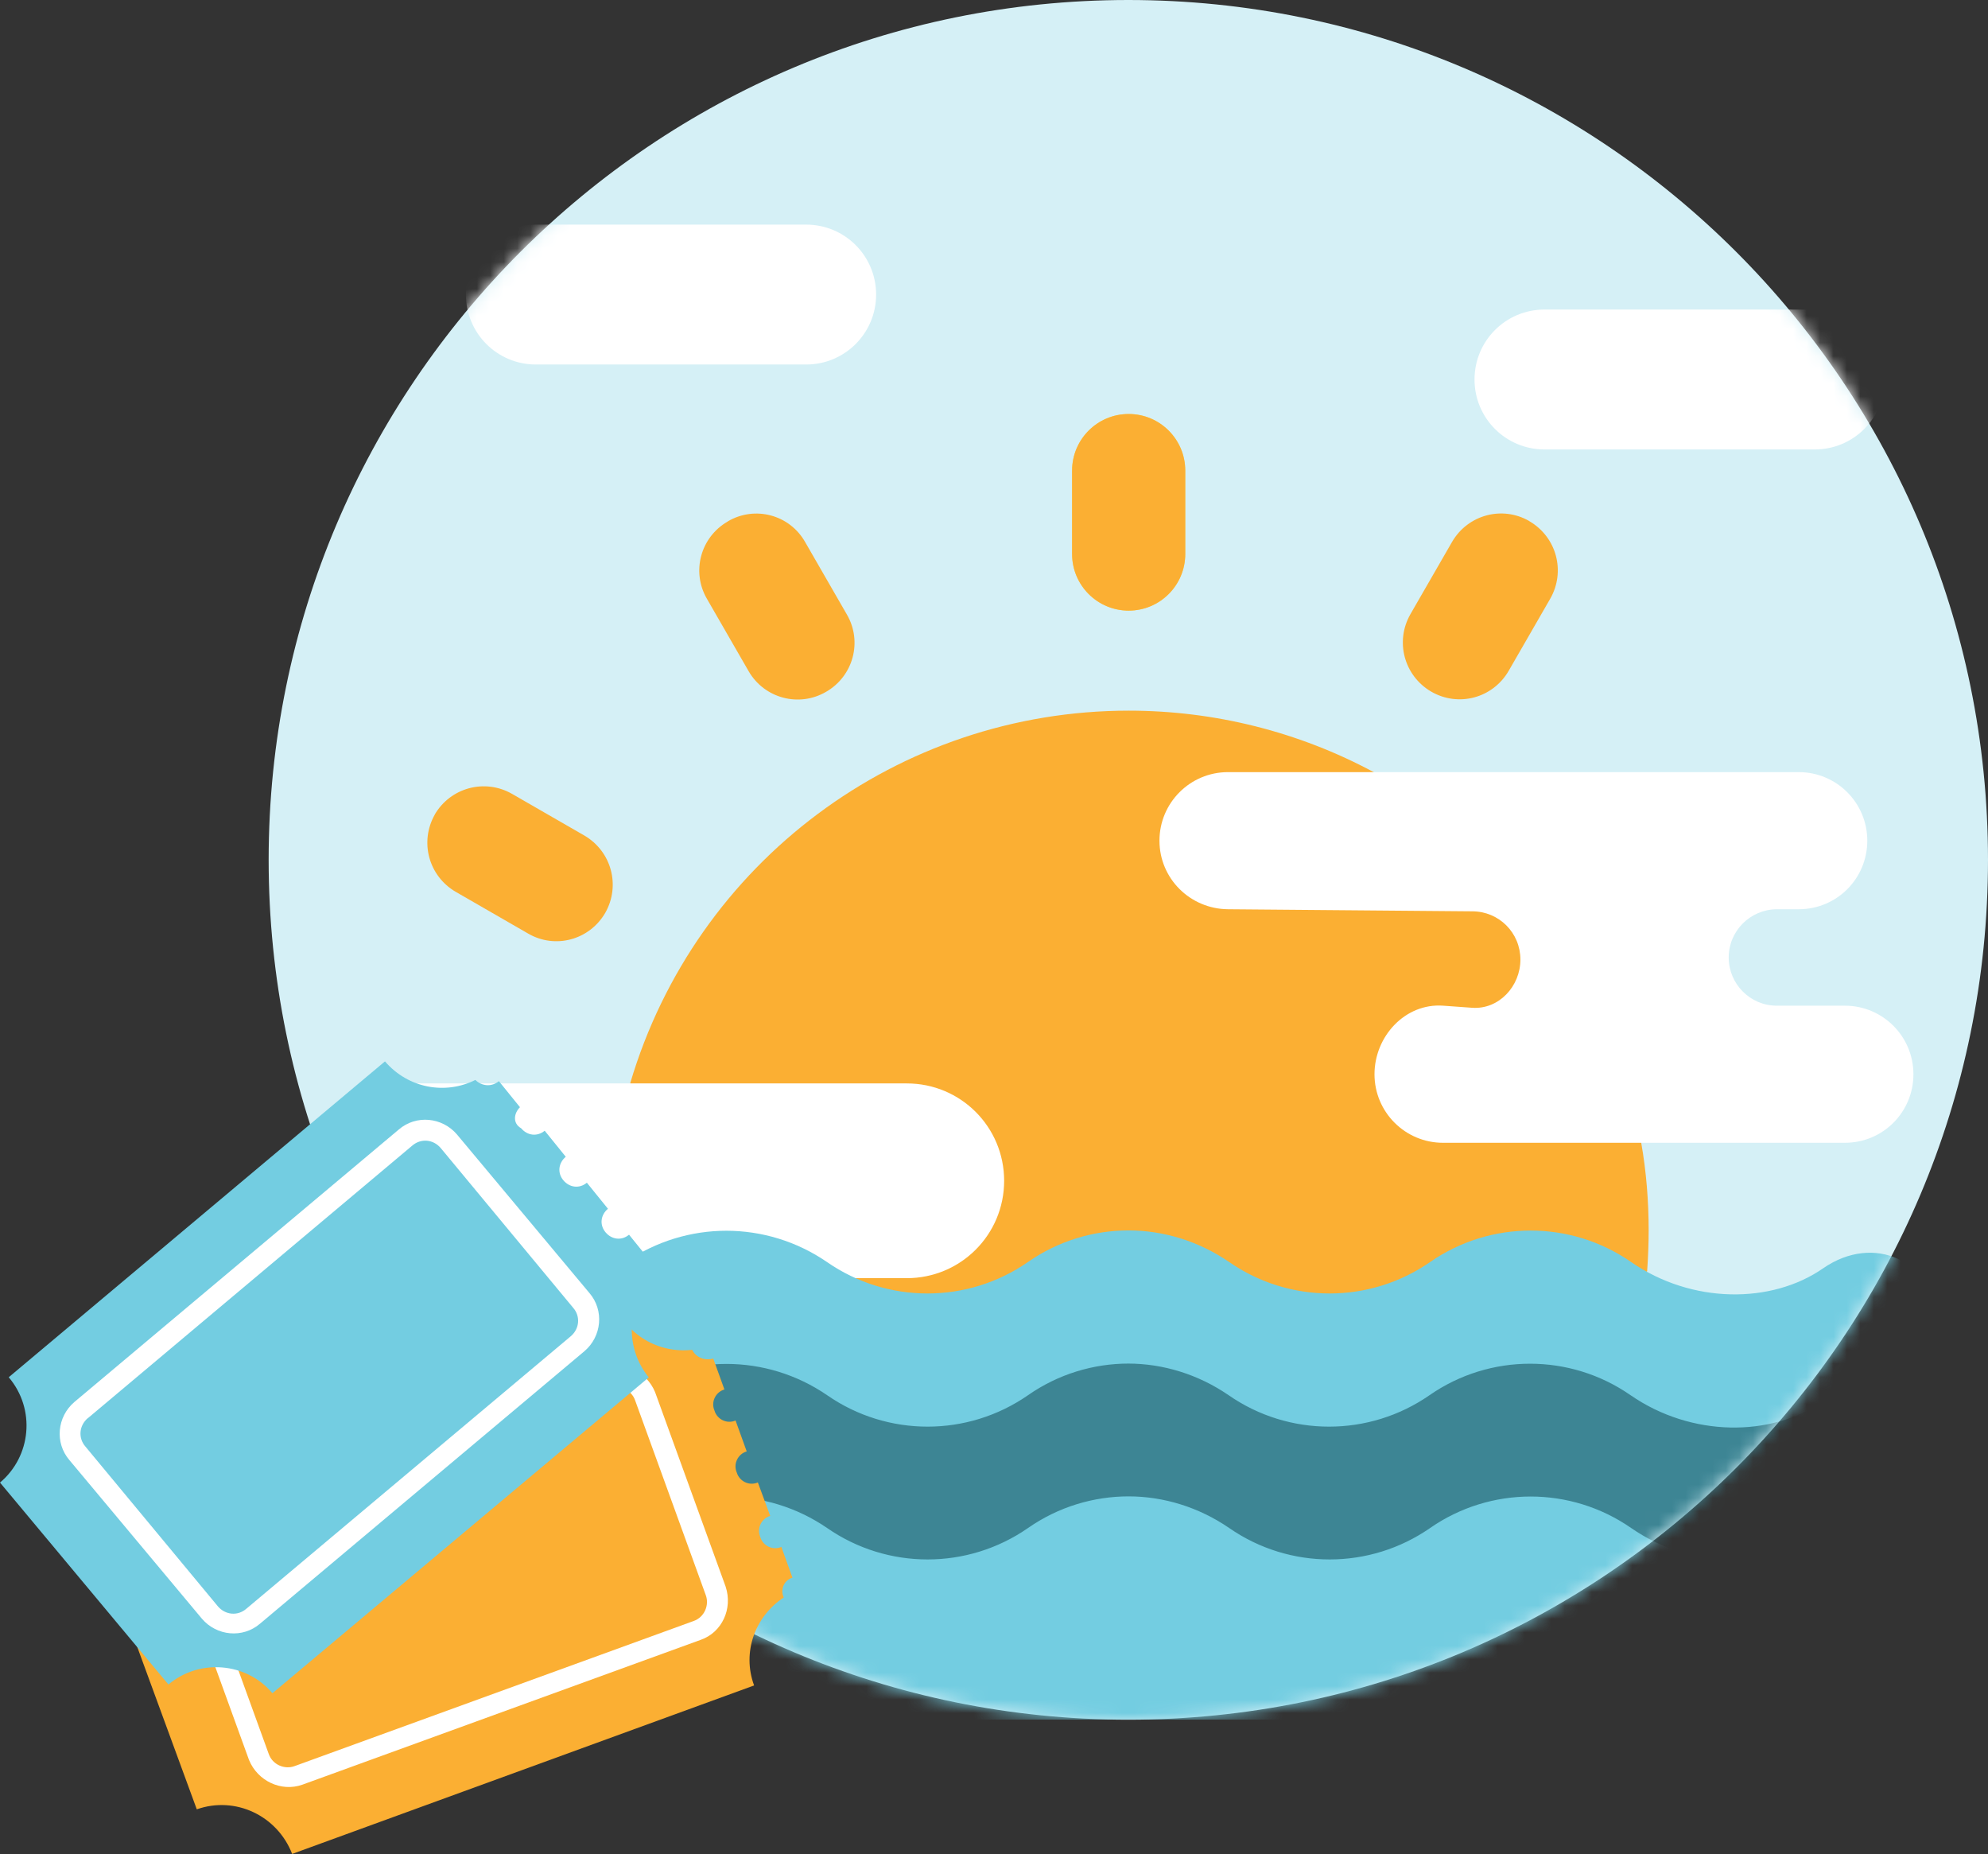 <svg width="148" height="138" viewBox="0 0 148 138" fill="none" xmlns="http://www.w3.org/2000/svg">
<rect x="0" y="0" width="148" height="138" fill="#333333" stroke="none"/>
<g clip-path="url(#clip0_1_5)">
<path d="M84 128C119.346 128 148 99.346 148 64C148 28.654 119.346 0 84 0C48.654 0 20 28.654 20 64C20 99.346 48.654 128 84 128Z" fill="#D5F0F6"/>
<mask id="mask0_1_5" style="mask-type:luminance" maskUnits="userSpaceOnUse" x="20" y="0" width="128" height="128">
<path d="M84 128C119.346 128 148 99.346 148 64C148 28.654 119.346 0 84 0C48.654 0 20 28.654 20 64C20 99.346 48.654 128 84 128Z" fill="white"/>
</mask>
<g mask="url(#mask0_1_5)">
<path fill-rule="evenodd" clip-rule="evenodd" d="M46.923 80.605C51.801 64.156 66.893 52.895 84.035 52.895C90.417 52.895 96.696 54.469 102.301 57.488L118.837 64.225L122.184 85.059C122.564 87.213 122.737 89.401 122.737 91.598C122.737 92.592 122.694 93.596 122.625 94.616L103.07 112.752L59.447 113.462L46.923 80.631V80.605Z" fill="#FBAF33"/>
<path fill-rule="evenodd" clip-rule="evenodd" d="M84.026 30.815C86.353 30.815 88.238 32.701 88.238 35.027V41.237C88.238 43.563 86.353 45.449 84.026 45.449C81.7 45.449 79.814 43.563 79.814 41.237V35.027C79.814 32.701 81.7 30.815 84.026 30.815Z" fill="#FDDA5C"/>
<path fill-rule="evenodd" clip-rule="evenodd" d="M84.026 30.815C86.353 30.815 88.238 32.701 88.238 35.027V41.237C88.238 43.563 86.353 45.449 84.026 45.449C81.7 45.449 79.814 43.563 79.814 41.237V35.027C79.814 32.701 81.7 30.815 84.026 30.815Z" fill="#FBAF33"/>
<path fill-rule="evenodd" clip-rule="evenodd" d="M113.864 38.798C115.879 39.974 116.571 42.525 115.412 44.558L112.307 49.946C111.131 51.961 108.579 52.653 106.547 51.477C104.532 50.3 103.84 47.749 104.999 45.717L108.104 40.329C109.28 38.313 111.831 37.622 113.846 38.781L113.872 38.806L113.864 38.798Z" fill="#FBAF33"/>
<path fill-rule="evenodd" clip-rule="evenodd" d="M32.359 60.636C33.535 58.62 36.087 57.929 38.119 59.088L43.507 62.192C45.522 63.369 46.214 65.92 45.055 67.952C43.879 69.968 41.328 70.659 39.312 69.483L33.924 66.378C31.909 65.202 31.217 62.651 32.376 60.618L32.35 60.644L32.359 60.636Z" fill="#FBAF33"/>
<path fill-rule="evenodd" clip-rule="evenodd" d="M54.197 38.798C56.212 37.622 58.789 38.313 59.94 40.346L63.044 45.734C64.221 47.749 63.529 50.327 61.496 51.494C59.481 52.67 56.904 51.978 55.736 49.963L52.631 44.575C51.455 42.56 52.147 39.983 54.179 38.815L54.205 38.789L54.197 38.798Z" fill="#FBAF33"/>
<path fill-rule="evenodd" clip-rule="evenodd" d="M28.969 80.631C26.331 80.631 24.177 82.785 24.177 85.423V97.859L49.734 100.099L63.676 95.135H67.507C71.52 95.135 74.755 91.901 74.755 87.888C74.755 83.875 71.52 80.64 67.507 80.64H28.969V80.631Z" fill="white"/>
<path fill-rule="evenodd" clip-rule="evenodd" d="M137.345 85.059C140.182 85.059 142.448 82.776 142.448 79.957C142.448 77.137 140.164 74.854 137.345 74.854H132.268C130.296 74.854 128.696 73.237 128.696 71.265C128.696 69.293 130.296 67.693 132.268 67.676H133.911C136.748 67.676 139.014 65.392 139.014 62.573C139.014 59.754 136.731 57.47 133.911 57.47H91.421C88.601 57.47 86.318 59.754 86.318 62.573C86.318 65.392 88.601 67.65 91.421 67.676L109.6 67.831C111.598 67.831 113.189 69.431 113.189 71.421C113.189 73.41 111.589 75.148 109.6 75.01L107.429 74.854C104.61 74.655 102.327 77.137 102.327 79.957C102.327 82.776 104.61 85.059 107.429 85.059H137.354H137.345Z" fill="white"/>
<path fill-rule="evenodd" clip-rule="evenodd" d="M114.98 23.04H135.105C137.985 23.04 140.311 25.366 140.311 28.247C140.311 31.127 137.985 33.453 135.105 33.453H114.98C112.1 33.453 109.773 31.127 109.773 28.247C109.773 25.366 112.1 23.04 114.98 23.04Z" fill="white"/>
<path fill-rule="evenodd" clip-rule="evenodd" d="M39.892 16.718H60.017C62.897 16.718 65.224 19.044 65.224 21.924C65.224 24.804 62.897 27.131 60.017 27.131H39.892C37.012 27.131 34.685 24.804 34.685 21.924C34.685 19.044 37.012 16.718 39.892 16.718Z" fill="white"/>
<path fill-rule="evenodd" clip-rule="evenodd" d="M143.883 107.719V97.834C143.883 94.002 139.585 91.736 135.728 94.4C131.896 97.064 125.955 97.064 121.431 93.933C116.934 90.811 110.966 90.811 106.469 93.933C101.972 97.055 96.004 97.055 91.507 93.933C89.25 92.385 86.629 91.581 84.017 91.581C81.405 91.581 78.785 92.359 76.528 93.933C72.03 97.055 66.063 97.055 61.565 93.933C59.308 92.385 56.688 91.606 54.076 91.606C51.464 91.606 48.843 92.385 46.586 93.933C42.089 97.055 36.121 97.055 32.29 94.4C28.458 91.736 24.134 94.002 24.134 97.834V107.719H143.883Z" fill="#73CDE1"/>
<path fill-rule="evenodd" clip-rule="evenodd" d="M84.026 101.492C81.414 101.492 78.793 102.27 76.536 103.844C72.039 106.967 66.071 106.967 61.574 103.844C59.317 102.296 56.696 101.518 54.084 101.518C51.472 101.518 48.852 102.296 46.595 103.844C42.097 106.967 36.13 106.967 32.298 104.311C28.467 101.648 24.143 103.914 24.143 107.745V117.63L86.43 120.804L143.84 117.63V107.745C143.84 103.914 139.542 101.648 135.684 104.311C131.853 106.975 125.911 106.975 121.388 103.844C116.891 100.722 110.923 100.722 106.426 103.844C101.929 106.967 95.961 106.967 91.464 103.844C89.207 102.296 86.586 101.492 83.974 101.492H84.043H84.026Z" fill="#3D8594"/>
<path fill-rule="evenodd" clip-rule="evenodd" d="M84.026 111.377C81.414 111.377 78.793 112.156 76.536 113.73C72.039 116.852 66.071 116.852 61.574 113.73C59.317 112.182 56.696 111.403 54.084 111.403C51.472 111.403 48.852 112.182 46.595 113.73C42.097 116.852 36.13 116.852 32.298 114.197C28.467 111.533 24.143 113.799 24.143 117.63V120.908C24.143 124.835 27.317 128 31.235 128H136.791C140.718 128 143.883 124.826 143.883 120.908V117.63C143.883 113.799 139.585 111.533 135.728 114.197C131.896 116.861 125.955 116.861 121.431 113.73C116.934 110.608 110.966 110.608 106.469 113.73C101.972 116.852 96.004 116.852 91.507 113.73C89.25 112.182 86.629 111.377 84.017 111.377H84.043H84.026Z" fill="#73CDE1"/>
</g>
</g>
<path d="M59 117.44L58.17 115.14C57.52 115.42 56.79 115.05 56.6 114.4C56.32 113.75 56.69 113.02 57.34 112.83L56.42 110.34C55.77 110.62 55.04 110.25 54.85 109.6C54.57 108.95 54.94 108.22 55.59 108.03L54.76 105.73C54.11 106.01 53.38 105.64 53.19 104.99C52.91 104.34 53.28 103.61 53.93 103.42L53.1 101.12C52.45 101.3 51.81 101.03 51.53 100.47C49.04 100.75 46.55 99.36 45.72 96.87L11.24 109.22C12.25 112.08 10.78 115.21 7.92 116.32L14.65 134.67C17.51 133.66 20.64 135.13 21.75 137.99L56.14 125.45C55.22 122.96 56.23 120.29 58.35 118.9C58.07 118.35 58.35 117.61 59 117.43" fill="#FBAF33"/>
<path d="M52.18 122.05L22.5 132.84C20.93 133.39 19.18 132.56 18.54 131L13.29 116.53C12.74 114.96 13.57 113.21 15.13 112.57L44.81 101.78C46.38 101.23 48.13 102.06 48.77 103.62L54.02 118.09C54.57 119.75 53.74 121.5 52.18 122.05ZM15.67 114.12C14.84 114.4 14.47 115.32 14.75 116.06L20 130.53C20.28 131.36 21.2 131.73 21.94 131.45L51.62 120.66C52.45 120.38 52.82 119.46 52.54 118.72L47.29 104.25C47.01 103.42 46.09 103.05 45.35 103.33L15.67 114.12Z" fill="white"/>
<path d="M48.4 93.84L46.83 91.9C46.28 92.36 45.54 92.27 45.08 91.72C44.62 91.17 44.71 90.43 45.26 89.97L43.69 88.03C43.14 88.49 42.4 88.4 41.94 87.85C41.48 87.3 41.57 86.56 42.12 86.1L40.55 84.16C40 84.62 39.26 84.53 38.8 83.98C38.15 83.61 38.25 82.87 38.71 82.41L37.14 80.47C36.59 80.93 35.85 80.84 35.39 80.38C33.18 81.49 30.41 81.03 28.66 79L0.65 102.51C2.68 104.91 2.31 108.41 0 110.35L12.54 125.38C14.84 123.44 18.35 123.72 20.28 126.03L48.3 102.52C46.64 100.49 46.64 97.63 48.12 95.61C47.84 95.06 47.94 94.32 48.4 93.86" fill="#73CDE1"/>
<path d="M43.51 100.57L19.36 120.85C18.07 121.96 16.13 121.77 15.03 120.48L5.17 108.68C4.06 107.39 4.25 105.45 5.54 104.35L29.69 84.07C30.98 82.96 32.92 83.15 34.02 84.44L43.88 96.24C44.99 97.53 44.8 99.47 43.51 100.57ZM6.54 105.55C5.89 106.1 5.8 107.03 6.36 107.67L16.22 119.56C16.77 120.21 17.7 120.3 18.34 119.74L42.49 99.46C43.14 98.91 43.23 97.98 42.67 97.34L32.81 85.45C32.26 84.8 31.34 84.71 30.69 85.27L6.55 105.55" fill="white"/>
<defs>
<clipPath id="clip0_1_5">
<rect width="128" height="128" fill="white" transform="translate(20)"/>
</clipPath>
</defs>
</svg>
